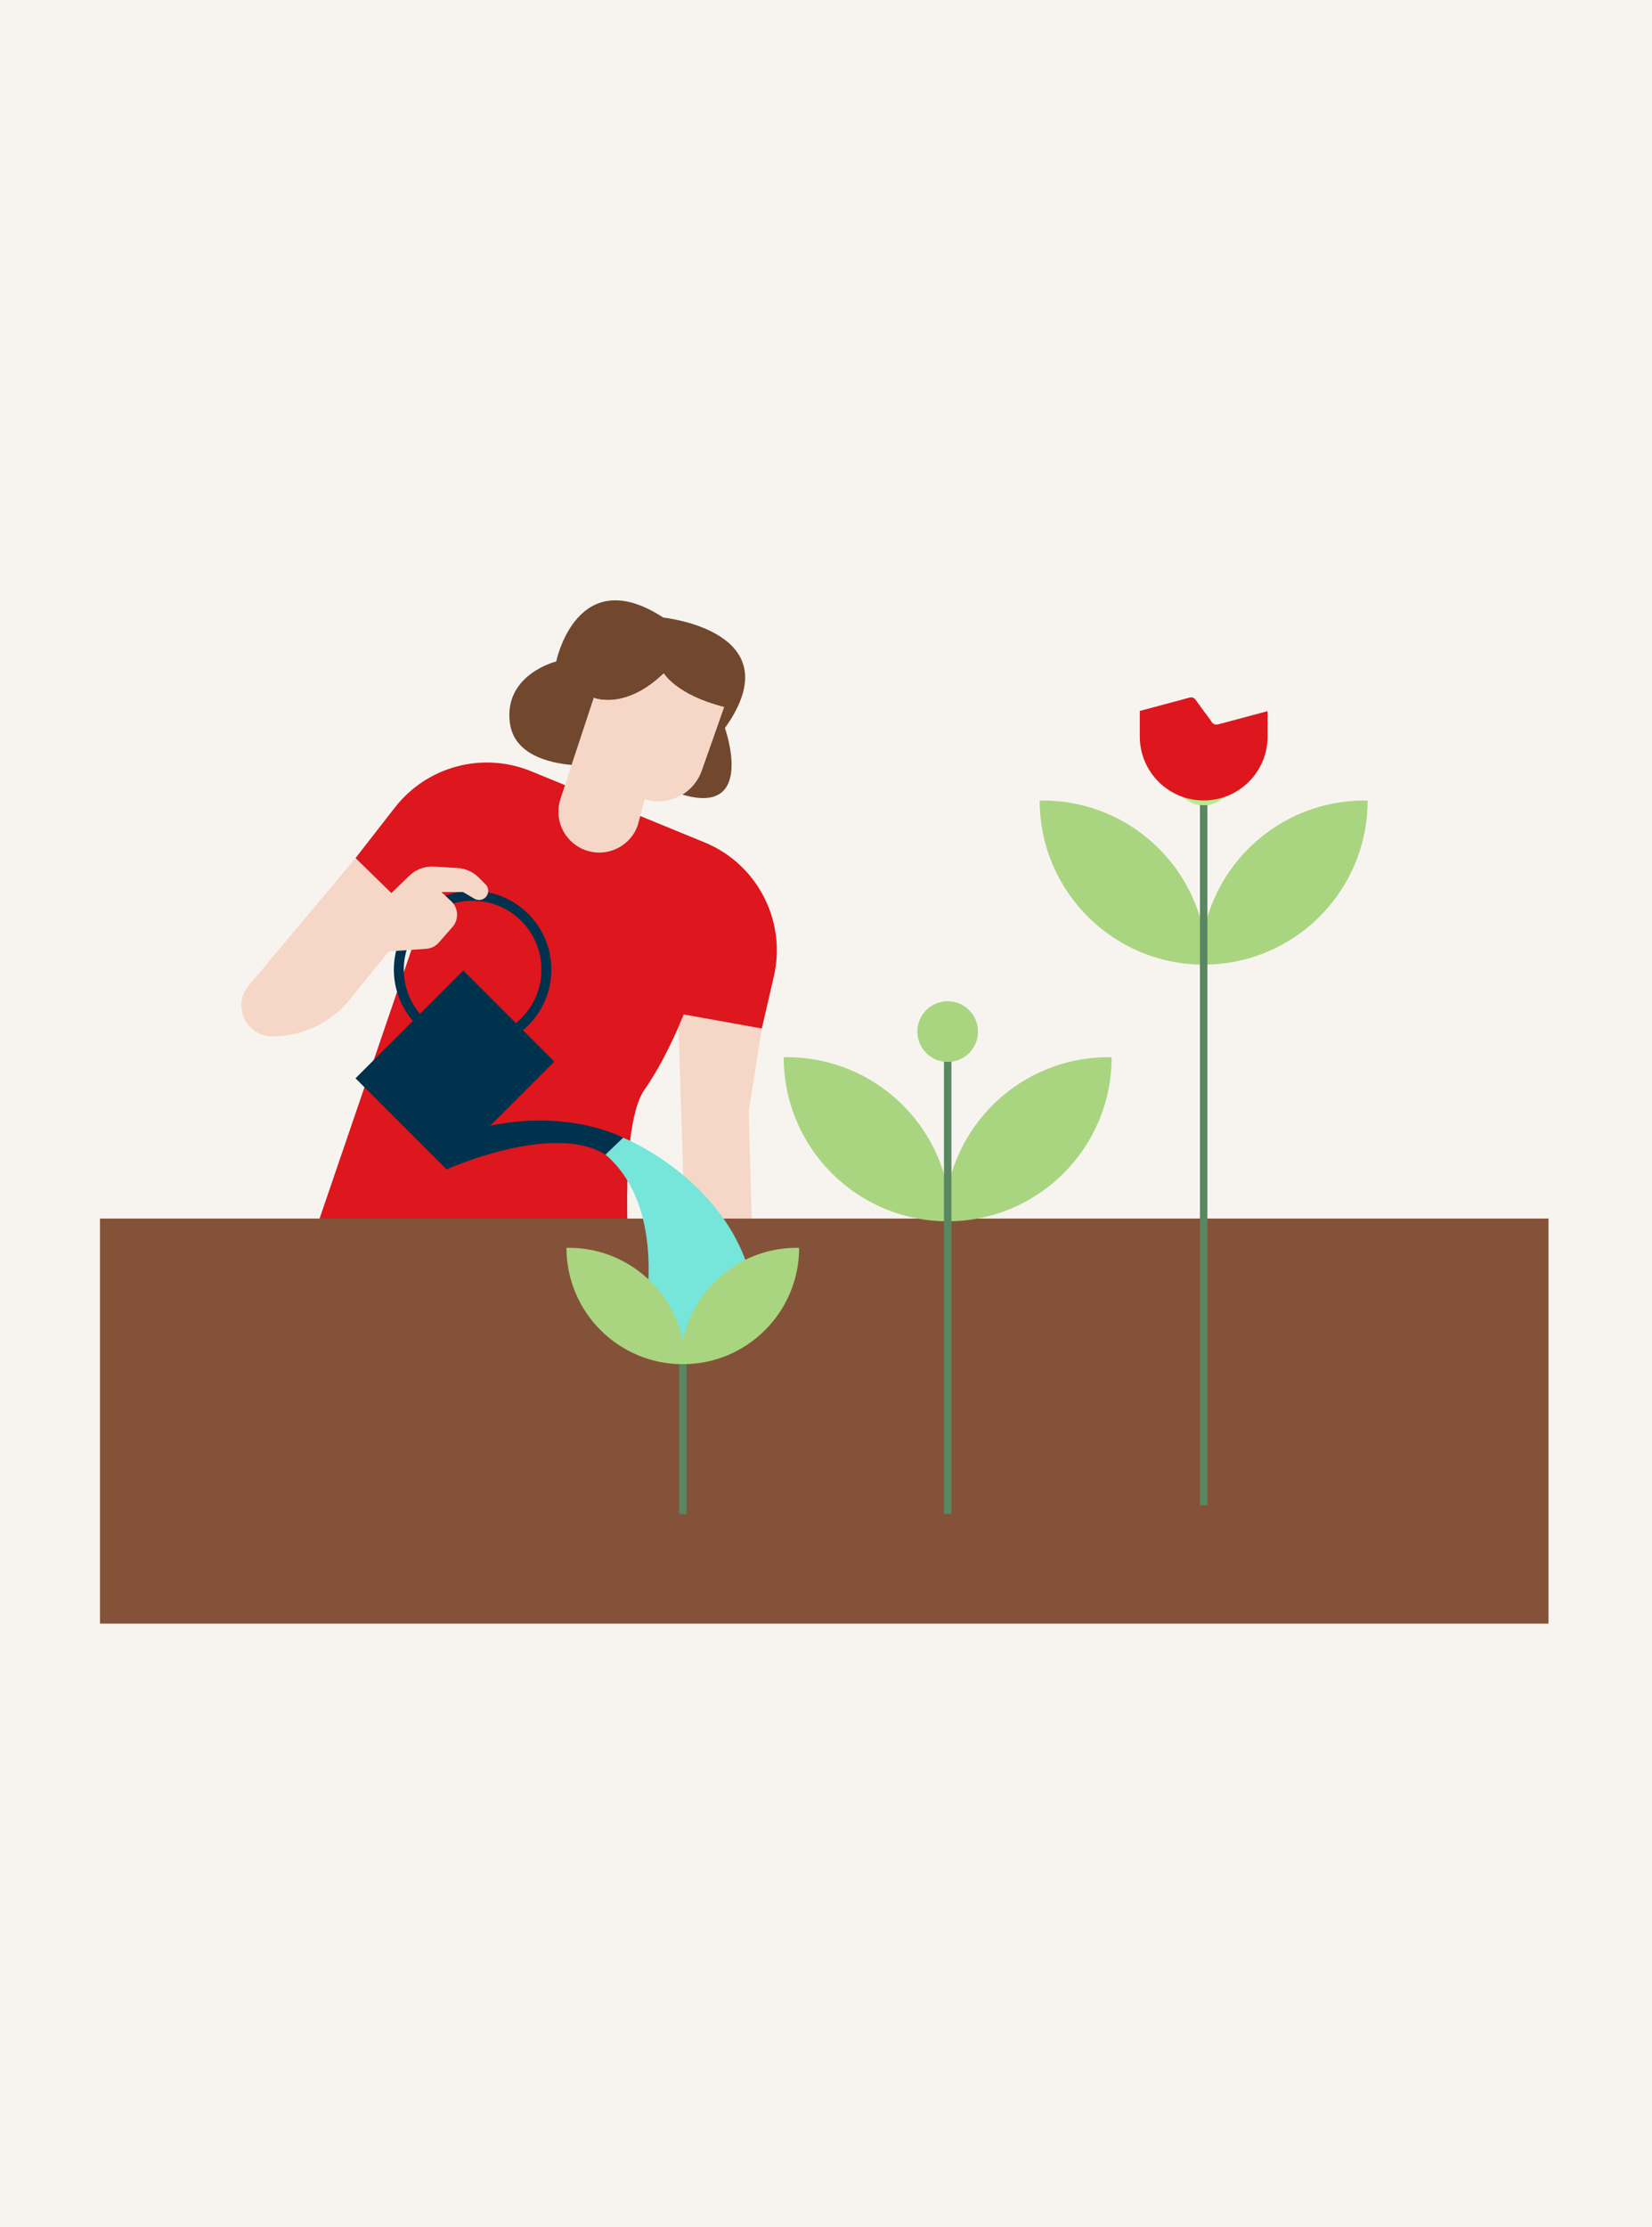 <svg width="380" height="512" viewBox="0 0 380 512" fill="none" xmlns="http://www.w3.org/2000/svg">
<rect width="380" height="512" fill="#F7F4F0"/>
<g clip-path="url(#clip0_2222_2309)">
<path d="M380 66H0V446H380V66Z" fill="#F7F4F0"/>
<path d="M156.061 236.092L158.215 303.027L173.609 305.227L172.232 255.495L175.238 236.438L157.265 233.202C157.265 233.202 156.829 234.324 156.061 236.092Z" fill="#F6D7C7"/>
<path d="M162.048 193.639L122.164 177.291C111.038 172.731 98.234 176.135 90.841 185.621L81.775 197.257L92.918 212.713L99.028 205.522L71.109 287.135C90.521 315.317 145.4 299.935 145.4 299.935C145.4 299.935 141.444 260.162 148.274 250.455C151.687 245.603 154.532 239.583 156.057 236.088C156.826 234.324 157.262 233.198 157.262 233.198L175.234 236.434L177.997 224.497C180.962 211.689 174.206 198.622 162.044 193.635L162.048 193.639Z" fill="#DE161D"/>
<path d="M152.581 141.971C132.68 128.97 127.944 152.057 127.944 152.057C127.944 152.057 115.884 155.013 117.274 166.115C118.195 173.45 126.188 175.379 131.504 175.843L136.603 160.416C136.603 160.416 143.65 163.446 152.684 154.795C152.684 154.795 155.562 159.754 166.548 162.538L161.401 177.142C160.562 179.527 158.946 181.427 156.939 182.652C174.003 187.71 166.75 167.365 166.75 167.365C182.683 145.067 152.581 141.967 152.581 141.967V141.971Z" fill="#71472E"/>
<path d="M161.397 177.142L166.545 162.537C155.559 159.754 152.681 154.795 152.681 154.795C143.647 163.442 136.6 160.416 136.6 160.416L131.501 175.843L128.981 183.47C127.311 188.203 129.655 193.408 134.305 195.295C139.272 197.314 144.918 194.773 146.702 189.716L148.297 183.75C151.311 184.675 154.432 184.19 156.936 182.656C158.943 181.426 160.554 179.531 161.397 177.146V177.142Z" fill="#F6D7C7"/>
<path d="M356.193 280.12H23V373.23H356.193V280.12Z" fill="#845239"/>
<path d="M106.559 223.091L81.773 247.877L102.71 268.813L127.496 244.028L106.559 223.091Z" fill="#00324D"/>
<path d="M108.712 241.009C98.72 241.009 90.596 232.885 90.596 222.893C90.596 212.902 98.72 204.777 108.712 204.777C118.703 204.777 126.828 212.902 126.828 222.893C126.828 232.885 118.703 241.009 108.712 241.009ZM108.712 207.063C99.983 207.063 92.882 214.164 92.882 222.893C92.882 231.622 99.983 238.723 108.712 238.723C117.441 238.723 124.542 231.622 124.542 222.893C124.542 214.164 117.441 207.063 108.712 207.063Z" fill="#00324D"/>
<path d="M102.709 268.817C102.709 268.817 127.157 257.826 139.283 265.425L143.324 261.543C143.324 261.543 130.068 254.27 109.859 259.442" fill="#00324D"/>
<path d="M90.022 205.303L94.187 201.286C95.692 199.835 97.739 199.078 99.828 199.206L105.268 199.535C107.089 199.646 108.808 200.419 110.103 201.71L111.686 203.293C112.447 204.053 112.513 205.258 111.843 206.097C111.189 206.915 110.038 207.129 109.133 206.599L106.51 205.061H101.522L103.792 207.178C105.465 208.741 105.601 211.352 104.092 213.075L100.947 216.672C100.206 217.515 99.166 218.033 98.044 218.111L89.421 218.708L80.54 229.706C76.174 235.113 69.599 238.255 62.65 238.255C56.602 238.255 53.308 231.191 57.194 226.557L81.778 197.249L90.026 205.299L90.022 205.303Z" fill="#F6D7C7"/>
<path d="M147.5 306.427C147.5 306.427 154.766 278.73 139.289 265.421L143.331 261.539C143.331 261.539 168.606 271.559 173.367 296.398L164.457 307.742L151.135 311.13L147.504 306.427H147.5Z" fill="#76E5DA"/>
<path d="M157.916 313.602H156.201V348.029H157.916V313.602Z" fill="#588761"/>
<path d="M180.27 243.045C180.278 263.871 197.165 280.749 217.99 280.749C238.816 280.749 255.703 263.871 255.711 243.045C255.46 243.041 255.21 243.024 254.959 243.024C236.703 243.024 221.477 255.997 217.99 273.225C214.504 255.997 199.278 243.024 181.022 243.024C180.771 243.024 180.52 243.037 180.27 243.045Z" fill="#AAD580"/>
<path d="M218.847 242.473H217.133V348.025H218.847V242.473Z" fill="#588761"/>
<path d="M217.989 244.118C221.845 244.118 224.971 240.992 224.971 237.136C224.971 233.28 221.845 230.154 217.989 230.154C214.134 230.154 211.008 233.28 211.008 237.136C211.008 240.992 214.134 244.118 217.989 244.118Z" fill="#AAD580"/>
<path d="M239.152 184.042C239.161 204.868 256.047 221.746 276.873 221.746C297.699 221.746 314.586 204.868 314.594 184.042C314.343 184.038 314.092 184.021 313.842 184.021C295.586 184.021 280.36 196.994 276.873 214.222C273.386 196.994 258.161 184.021 239.905 184.021C239.654 184.021 239.403 184.034 239.152 184.042Z" fill="#AAD580"/>
<path d="M277.732 183.47H276.018V346.035H277.732V183.47Z" fill="#588761"/>
<path d="M276.874 185.115C280.73 185.115 283.856 181.989 283.856 178.133C283.856 174.277 280.73 171.151 276.874 171.151C273.018 171.151 269.893 174.277 269.893 178.133C269.893 181.989 273.018 185.115 276.874 185.115Z" fill="#B6EA90"/>
<path d="M130.301 286.855C130.309 301.628 142.286 313.597 157.06 313.597C171.833 313.597 183.811 301.624 183.819 286.855C183.642 286.855 183.465 286.842 183.284 286.842C170.332 286.842 159.535 296.044 157.06 308.264C154.585 296.044 143.787 286.842 130.835 286.842C130.654 286.842 130.482 286.85 130.301 286.855Z" fill="#AAD580"/>
<path d="M291.574 169.31V163.475L280.937 166.325C280.09 166.514 279.42 166.843 278.783 166.057C278.701 165.954 278.655 165.839 278.59 165.749C277.352 164.096 276.147 162.418 274.93 160.753C274.576 160.371 274.19 160.227 273.668 160.35L262.18 163.43V169.31C262.18 177.414 268.742 183.993 276.85 184.009C284.979 184.025 291.578 177.438 291.578 169.31H291.574Z" fill="#DE161D"/>
</g>
<defs>
<clipPath id="clip0_2222_2309">
<rect width="380" height="380" fill="white" transform="translate(0 66)"/>
</clipPath>
</defs>
</svg>
